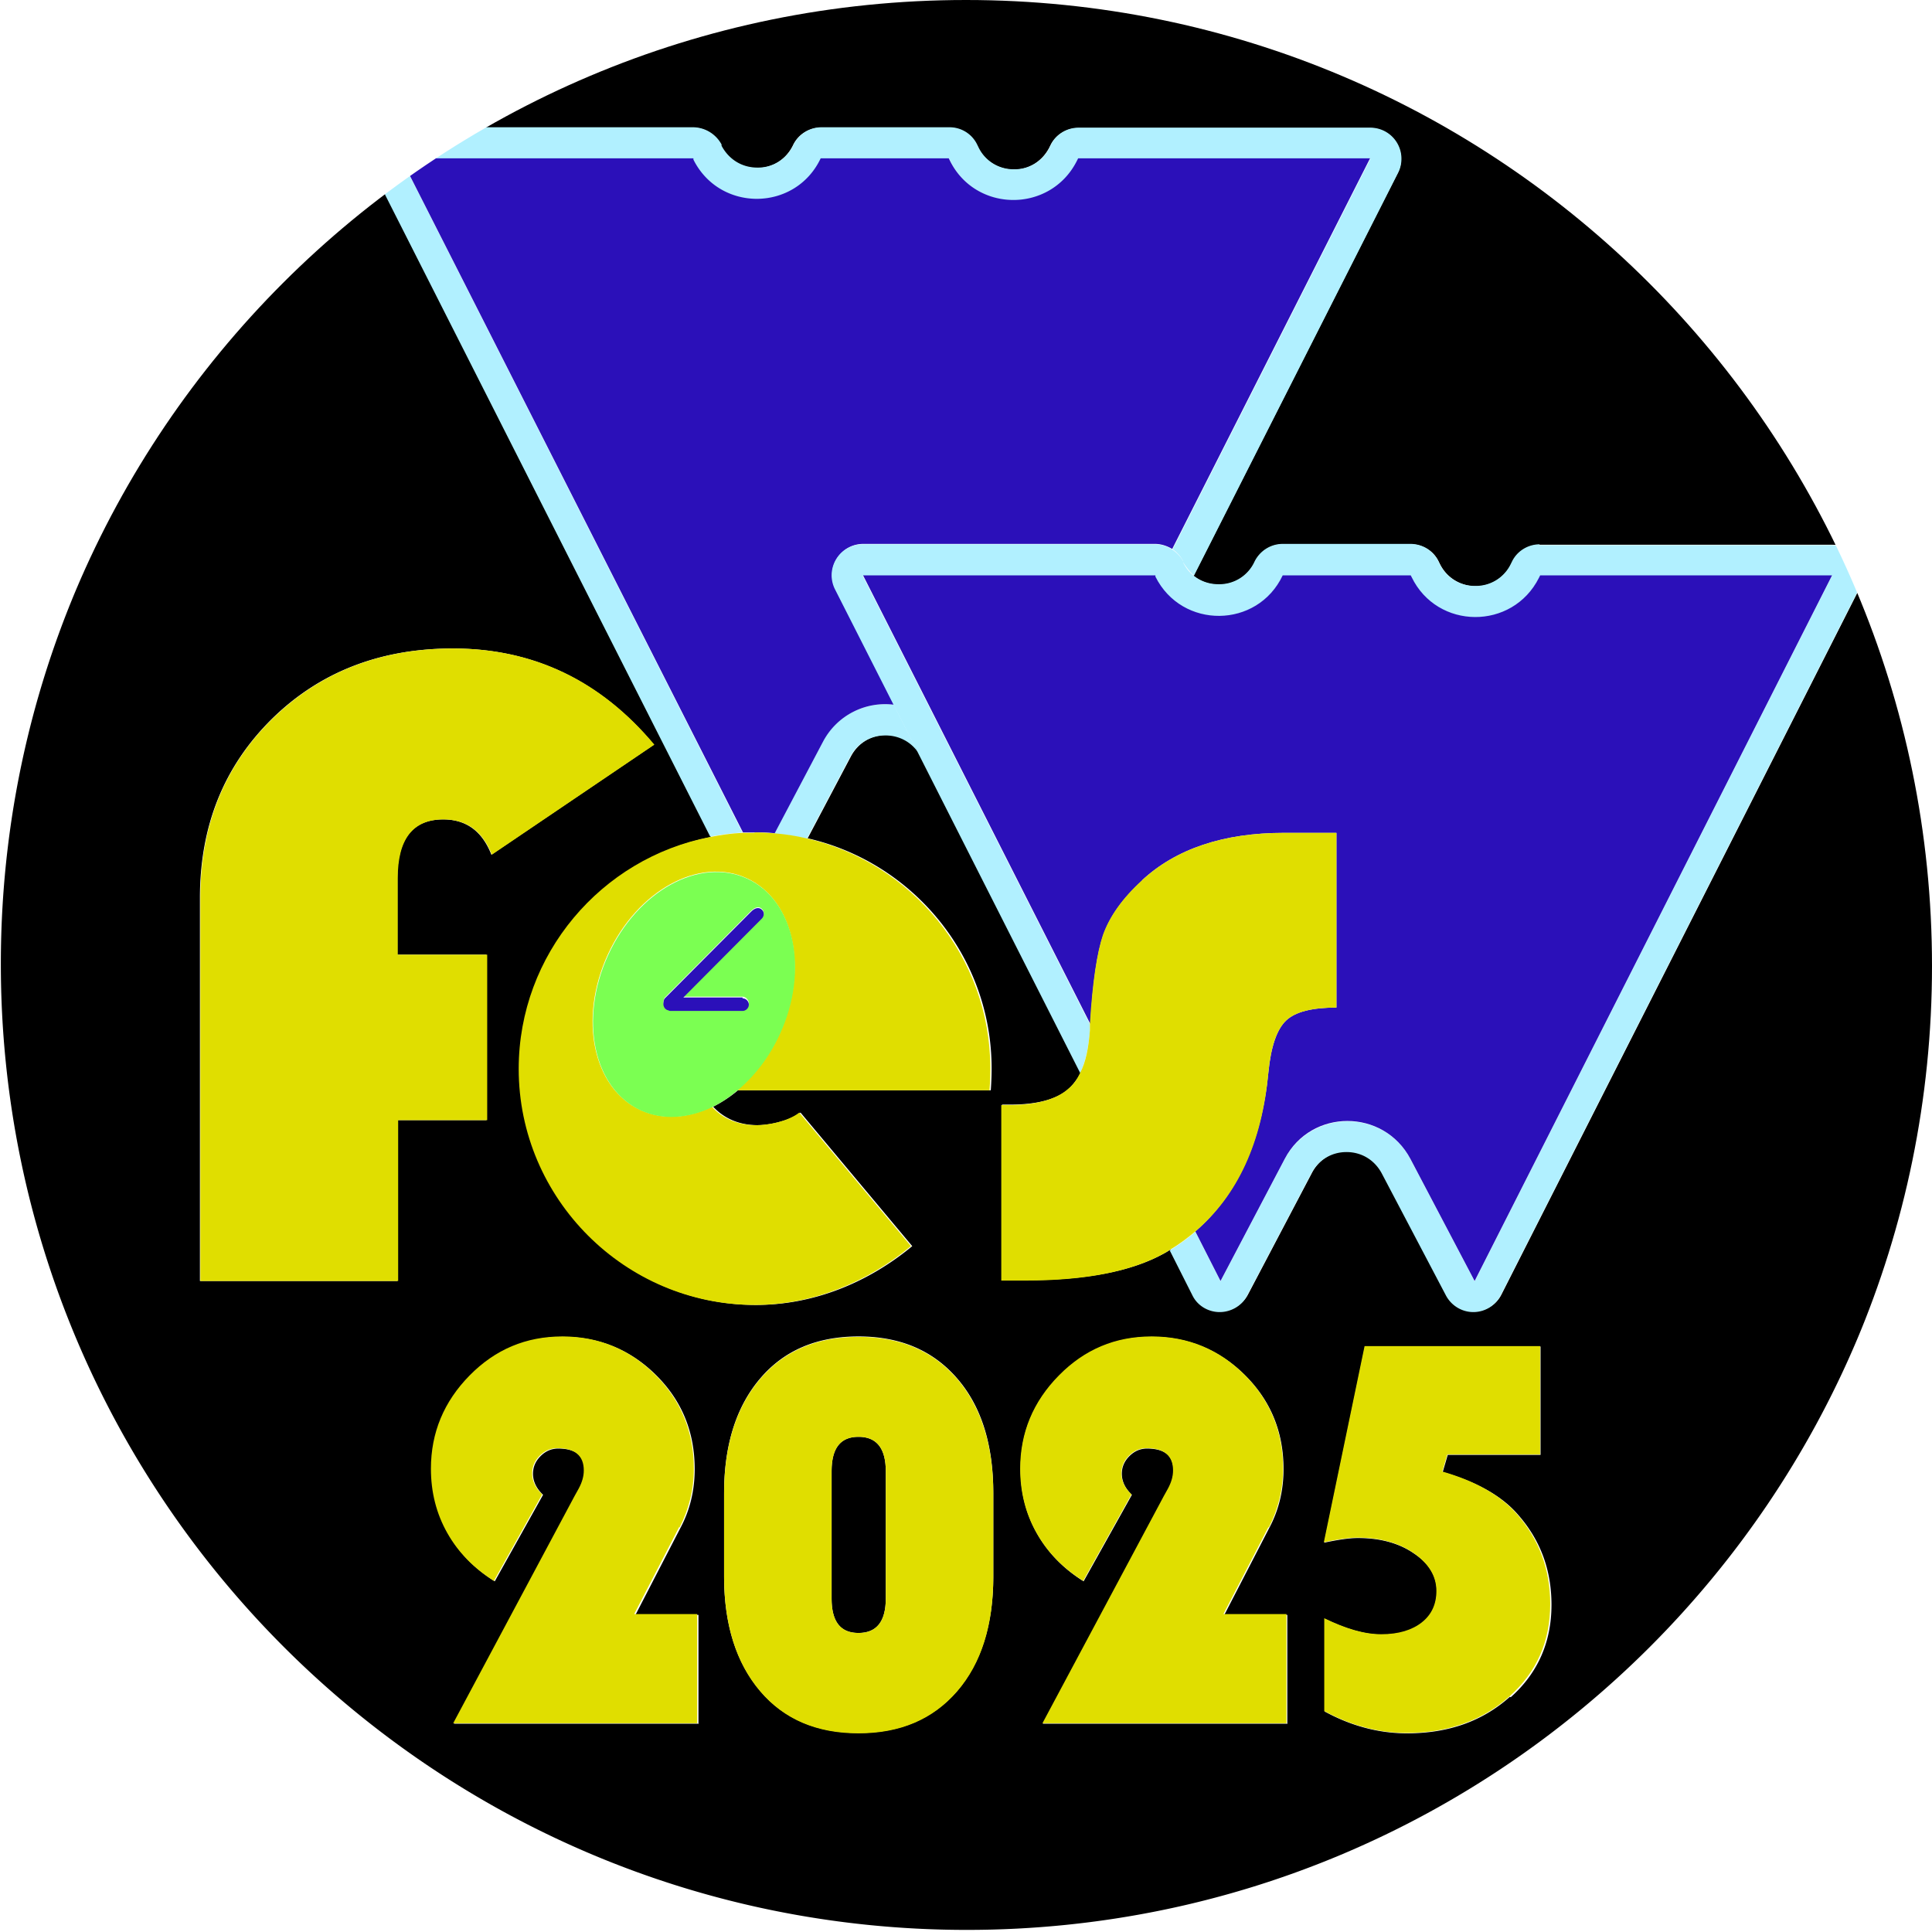 <svg xmlns="http://www.w3.org/2000/svg" id="uuid-2b2b89c1-ca4a-4669-85b9-2bf8be3742ab" data-name="レイヤー_2" viewBox="0 0 46 46"><defs><clipPath id="uuid-f9eade9c-03c6-4fe8-8993-85f3db84310d"><path d="M23 46C10.3 46 0 35.7 0 23S10.3 0 23 0s23 10.3 23 23-10.3 23-23 23" style="fill:none"/></clipPath><style>.uuid-f7d239bd-6fc6-4a60-94c4-d478efd3a97a{fill:#b1f0ff}.uuid-3573d3ea-def0-42f4-bbce-95527d46660c{fill:#2b10b9}.uuid-870cfb01-e5b9-4cca-a38f-f2bef369eb5b{fill:#e0de00}</style></defs><g id="uuid-2961b425-0b67-4253-a707-594e3c5ff5d7" data-name="top" style="clip-path:url(#uuid-f9eade9c-03c6-4fe8-8993-85f3db84310d)"><path d="M17.16 3.45v.03c.18.33.5.52.86.52h.01c.37 0 .69-.21.85-.54a.73.73 0 0 1 .67-.42h3.05c.28 0 .54.16.66.42l.02.04c.16.33.48.53.85.54.37 0 .68-.2.85-.52l.03-.06c.12-.25.38-.41.66-.41h6.95a.738.738 0 0 1 .66 1.07l-4.86 9.59c.17.14.38.21.6.21h.01c.37 0 .69-.21.85-.54a.73.73 0 0 1 .67-.42h3.05c.28 0 .54.16.66.42l.02.04c.16.33.48.53.85.54.37 0 .68-.2.85-.52l.03-.06c.12-.25.38-.41.66-.41h6.95s.09 0 .13.01C40.03 5.27 32.14-.05 23.02-.05c-4.2 0-8.14 1.13-11.52 3.09h5c.28 0 .54.16.66.41M20.44 34.21c-.43 0-.64.27-.64.82v3.03c0 .55.21.82.64.82s.65-.27.65-.82v-3.03c0-.55-.22-.82-.65-.82"/><path d="m44.24 14.08-8.49 16.74a.72.72 0 0 1-.65.4.73.73 0 0 1-.65-.39l-1.53-2.91c-.17-.32-.48-.51-.84-.51s-.67.19-.84.51l-1.53 2.91c-.13.24-.38.39-.65.39-.28 0-.53-.16-.65-.4l-.54-1.07s-.09.06-.13.08c-.78.44-1.88.65-3.3.65h-.58V26.3h.19c.66 0 1.14-.13 1.42-.4.1-.1.19-.22.27-.37l-3.87-7.64a.93.93 0 0 0-.77-.39c-.36 0-.67.19-.84.51l-1.03 1.95c2.5.57 4.38 2.81 4.38 5.48 0 .28-.02.52-.02.52h-6.02c-.19.16-.39.29-.59.39.25.27.61.44 1.06.44.26 0 .73-.09 1.02-.3l2.66 3.18c-1.04.86-2.33 1.4-3.72 1.4-3.09 0-5.62-2.53-5.62-5.62 0-2.73 1.97-5.01 4.55-5.52L9.17 4.61C3.6 8.81.02 15.46.02 22.95c0 12.7 10.3 23 23 23s23-10.3 23-23c0-3.15-.63-6.14-1.78-8.87M9.47 30.5H4.76v-9.12c0-1.72.57-3.13 1.71-4.26 1.14-1.12 2.58-1.68 4.31-1.68 1.91 0 3.51.76 4.79 2.29l-3.87 2.62c-.22-.56-.6-.84-1.15-.84-.73 0-1.09.47-1.09 1.4v1.82h2.12v3.94H9.46v3.83Zm7.15 10.54h-5.81l2.89-5.41.1-.18c.08-.14.12-.29.12-.43 0-.36-.21-.53-.63-.53q-.24 0-.42.18t-.18.42c0 .18.08.35.24.5l-1.15 2.06q-.72-.45-1.11-1.14t-.39-1.53c0-.87.31-1.61.92-2.22.61-.62 1.35-.93 2.21-.93s1.61.31 2.22.92.91 1.35.91 2.23c0 .5-.11.97-.34 1.4l-1.07 2.07h1.5v2.6Zm7.03-3.51c0 1.15-.29 2.06-.86 2.73-.58.67-1.36 1-2.35 1s-1.77-.33-2.34-1-.86-1.58-.86-2.73v-1.98c0-1.15.29-2.06.86-2.73s1.35-1 2.34-1 1.77.33 2.35 1 .86 1.58.86 2.73zm6.99 3.51h-5.81l2.89-5.41.1-.18c.08-.14.12-.29.12-.43 0-.36-.21-.53-.63-.53q-.24 0-.42.18t-.18.42c0 .18.08.35.24.5l-1.15 2.06q-.72-.45-1.11-1.14t-.39-1.53c0-.87.31-1.61.92-2.22.61-.62 1.35-.93 2.21-.93s1.61.31 2.22.92.91 1.35.91 2.23c0 .5-.11.97-.34 1.4l-1.07 2.07h1.5v2.6Zm5.31-.64c-.65.58-1.46.87-2.45.87-.66 0-1.32-.17-1.96-.52v-2.21c.51.25.97.38 1.36.38s.72-.09.96-.28c.23-.18.35-.43.35-.75q0-.54-.54-.9c-.36-.25-.81-.37-1.34-.37-.2 0-.47.04-.8.11l.97-4.67h4.18v2.58h-2.21l-.12.41c.81.23 1.41.57 1.79 1.01.53.6.8 1.31.8 2.15 0 .88-.32 1.62-.97 2.2Z"/><path d="M17.68 19.83 9.55 3.78h6.95v.03c.64 1.26 2.44 1.24 3.05-.03h3.05l.02.04c.61 1.26 2.4 1.27 3.03.02l.03-.06h6.95l-4.71 9.3c.11.07.19.17.25.28v.03c.08.12.16.23.26.31l4.86-9.59a.74.74 0 0 0-.66-1.07h-6.95c-.28 0-.54.16-.66.41l-.03.06a.92.92 0 0 1-.85.52.92.92 0 0 1-.85-.54l-.02-.04a.73.73 0 0 0-.66-.42h-3.05c-.28 0-.54.16-.67.42a.92.92 0 0 1-.85.54h-.01c-.37 0-.68-.2-.85-.52v-.03a.78.78 0 0 0-.67-.41H9.56A.738.738 0 0 0 8.9 4.1l.25.5 7.76 15.32c.25-.05.51-.08.78-.1Z" class="uuid-f7d239bd-6fc6-4a60-94c4-d478efd3a97a"/><path d="m19.59 17.67-1.15 2.18c.26.02.52.06.77.12l1.03-1.95c.17-.32.48-.51.84-.51.31 0 .59.14.77.39l-.57-1.12c-.65-.08-1.34.22-1.7.89Z" class="uuid-f7d239bd-6fc6-4a60-94c4-d478efd3a97a"/><path d="m18.44 19.85 1.15-2.18a1.67 1.67 0 0 1 1.7-.89l-1.4-2.76a.74.74 0 0 1 .66-1.07h6.95c.15 0 .29.05.41.12l4.71-9.3h-6.95l-.03.06c-.63 1.25-2.42 1.24-3.03-.02l-.02-.04h-3.05c-.6 1.27-2.4 1.29-3.03.03v-.03H9.55l8.14 16.05h.29c.16 0 .31 0 .47.02Z" class="uuid-3573d3ea-def0-42f4-bbce-95527d46660c"/><path d="M36.66 12.96c-.28 0-.54.16-.66.41l-.03.06a.92.92 0 0 1-.85.52.92.92 0 0 1-.85-.54l-.02-.04a.74.74 0 0 0-.66-.42h-3.05c-.28 0-.54.16-.67.42a.92.92 0 0 1-.85.54h-.01a.95.95 0 0 1-.6-.21.9.9 0 0 1-.24-.31v-.03a.8.8 0 0 0-.27-.28.73.73 0 0 0-.41-.12h-6.95a.738.738 0 0 0-.66 1.07l1.4 2.76.57 1.12 3.87 7.64c.12-.26.2-.6.23-1.01v-.15l-5.41-10.68h6.95v.03c.64 1.26 2.44 1.24 3.05-.03h3.05l.02.04c.61 1.26 2.4 1.27 3.03.02l.03-.06h6.95l-8.51 16.8-1.53-2.91c-.63-1.2-2.35-1.2-2.99 0l-1.53 2.91-.6-1.18c-.19.16-.39.31-.61.44l.54 1.07c.12.25.38.4.65.4s.53-.15.65-.39l1.53-2.91c.17-.32.48-.51.84-.51s.67.19.84.51l1.53 2.91c.13.24.38.39.65.39.28 0 .53-.16.65-.4l8.49-16.74.03-.05a.74.74 0 0 0-.53-1.06c-.04 0-.09-.01-.13-.01h-6.95Z" class="uuid-f7d239bd-6fc6-4a60-94c4-d478efd3a97a"/><path d="M27.19 20.96c.81-.75 1.94-1.13 3.38-1.13h1.25v4.16c-.58 0-.98.1-1.2.31q-.33.315-.42 1.23c-.16 1.66-.74 2.92-1.74 3.79l.6 1.18 1.53-2.91c.63-1.2 2.35-1.2 2.99 0l1.53 2.91 8.51-16.8h-6.95l-.03.06c-.63 1.25-2.42 1.24-3.03-.02l-.02-.04h-3.05c-.6 1.27-2.4 1.29-3.03.03v-.03h-6.96l5.41 10.68c.06-1 .16-1.7.31-2.12.15-.44.46-.87.93-1.3Z" class="uuid-3573d3ea-def0-42f4-bbce-95527d46660c"/><path d="M11.59 22.73H9.47v-1.82c0-.93.36-1.4 1.09-1.4.55 0 .93.28 1.15.84l3.87-2.62c-1.28-1.53-2.88-2.29-4.79-2.29-1.73 0-3.17.56-4.31 1.68q-1.71 1.68-1.71 4.26v9.12h4.71v-3.83h2.12v-3.94ZM30.2 25.53q.09-.915.42-1.23c.22-.21.62-.31 1.2-.31v-4.16h-1.25c-1.44 0-2.57.38-3.38 1.13-.47.43-.77.86-.93 1.3-.14.42-.25 1.12-.31 2.12v.15c-.03.42-.1.76-.23 1.01-.07.15-.16.28-.27.37-.28.26-.76.4-1.42.4h-.19v4.18h.58c1.43 0 2.53-.22 3.3-.65.05-.03.09-.05.13-.08.22-.13.42-.28.61-.44 1.01-.86 1.59-2.12 1.74-3.79M16.18 36.37c.22-.43.34-.9.34-1.4 0-.87-.3-1.62-.91-2.23s-1.35-.92-2.22-.92-1.6.31-2.21.93-.92 1.36-.92 2.22q0 .84.39 1.53t1.11 1.14l1.15-2.06c-.16-.15-.24-.32-.24-.5q0-.24.18-.42t.42-.18c.42 0 .63.18.63.53 0 .14-.04.28-.12.43l-.1.18-2.89 5.41h5.81v-2.6h-1.5l1.07-2.07ZM20.44 31.83c-.99 0-1.77.33-2.34 1s-.86 1.58-.86 2.73v1.98c0 1.15.29 2.06.86 2.73s1.35 1 2.34 1 1.77-.33 2.35-1 .86-1.58.86-2.73v-1.98c0-1.15-.29-2.06-.86-2.73-.58-.67-1.36-1-2.35-1m.65 6.23c0 .55-.22.82-.65.82s-.64-.27-.64-.82v-3.03c0-.55.21-.82.64-.82s.65.27.65.82zM30.21 36.37c.22-.43.34-.9.34-1.4 0-.87-.3-1.62-.91-2.23s-1.35-.92-2.22-.92-1.6.31-2.21.93-.92 1.36-.92 2.22q0 .84.39 1.53t1.11 1.14l1.15-2.06c-.16-.15-.24-.32-.24-.5q0-.24.18-.42t.42-.18c.42 0 .63.18.63.53 0 .14-.04.28-.12.43l-.1.18-2.89 5.41h5.81v-2.6h-1.5l1.07-2.07ZM34.34 35.04l.12-.41h2.21v-2.58h-4.18l-.97 4.67c.33-.07.6-.11.8-.11.53 0 .98.12 1.34.37q.54.375.54.9c0 .32-.12.57-.35.75s-.55.28-.96.28-.84-.13-1.36-.38v2.21c.65.35 1.3.52 1.96.52.98 0 1.8-.29 2.45-.87s.97-1.31.97-2.2c0-.83-.27-1.55-.8-2.15-.39-.44-.98-.78-1.79-1.01Z" class="uuid-870cfb01-e5b9-4cca-a38f-f2bef369eb5b"/><path d="M17.97 19.83h-.29c-.26.01-.52.05-.78.1-2.58.5-4.55 2.79-4.55 5.52 0 3.09 2.53 5.62 5.62 5.62 1.38 0 2.68-.54 3.72-1.4l-2.66-3.18c-.28.22-.76.3-1.02.3-.44 0-.81-.16-1.06-.44-.57.28-1.17.32-1.7.08-1.13-.52-1.48-2.17-.78-3.7s2.18-2.34 3.31-1.82 1.48 2.17.78 3.7c-.25.55-.61 1.01-1.02 1.35h6.02s.02-.24.02-.52c0-2.66-1.88-4.91-4.38-5.48-.25-.06-.51-.1-.77-.12-.15-.01-.31-.02-.47-.02Z" class="uuid-870cfb01-e5b9-4cca-a38f-f2bef369eb5b"/><path d="M18.57 24.62c.7-1.52.35-3.18-.78-3.7s-2.61.29-3.31 1.82-.35 3.18.78 3.7c.53.24 1.13.19 1.7-.08.2-.1.4-.23.59-.39.41-.34.77-.8 1.02-1.35m-.89-.57h-1.72s-.05 0-.07-.02c-.07-.04-.11-.13-.09-.2 0-.03.01-.05.02-.07l2.05-2.06c.12-.12.21-.12.27-.06s.06.15 0 .21l-1.87 1.88h1.41c.08 0 .15.08.15.16s-.07.15-.15.15Z" style="fill:#7bff52"/><path d="M17.68 23.75h-1.41l1.87-1.88c.06-.06.06-.16 0-.21-.06-.06-.16-.06-.27.06l-2.05 2.06s-.02.04-.02.07c-.02.08.01.17.09.2.02 0 .04.02.07.02h1.72c.08 0 .15-.07.15-.15s-.07-.15-.15-.15Z" class="uuid-3573d3ea-def0-42f4-bbce-95527d46660c"/></g></svg>